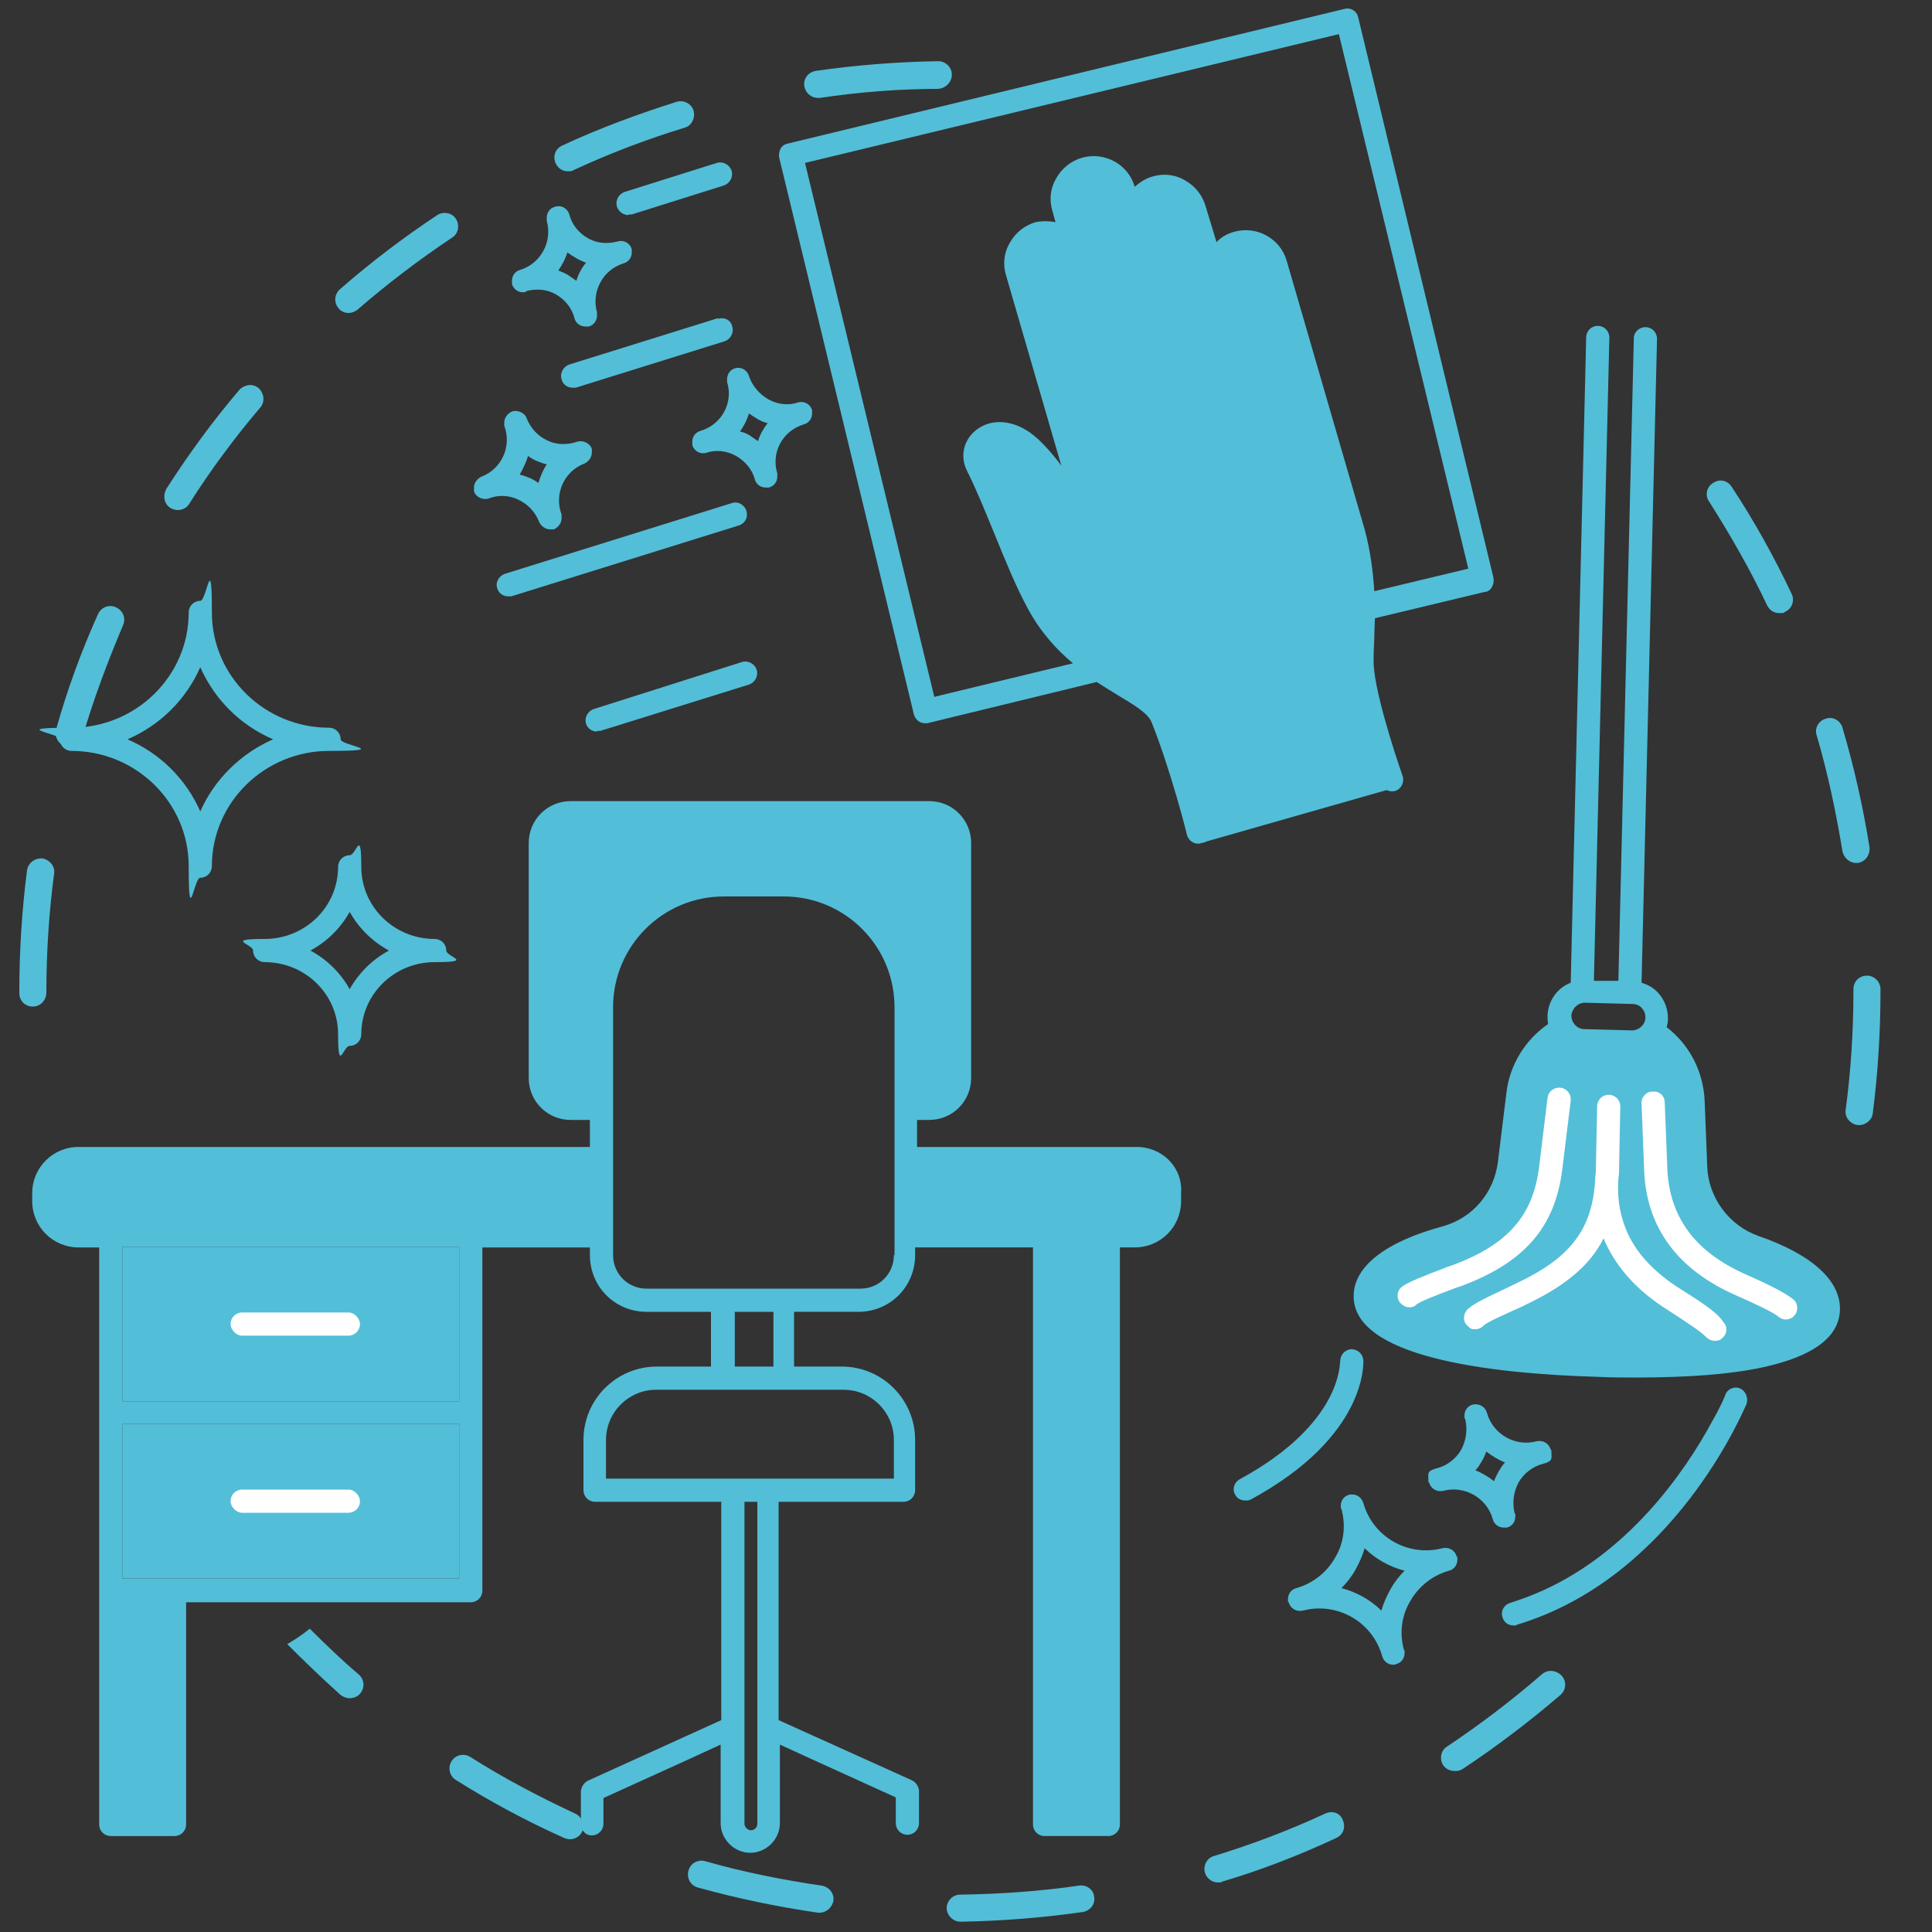 <?xml version="1.0" encoding="UTF-8"?>
<svg xmlns="http://www.w3.org/2000/svg" version="1.1" viewBox="0 0 300 300" width="75" height="75">
  <rect x="0" y="0" width="300" height="300" fill="#333333" stroke="none"/>
  <defs>
    <style>
      .st0 {
        fill: #53bed8;
      }

      .st1 {
        fill: #fff;
      }
    </style>
  </defs>
  <g id="Ebene_1">
    <polygon class="st0" points="242 159.5 245.2 161.5 254.1 161.5 256.5 160 260.5 165.5 263 176.2 263.7 186.5 266.6 190 269.9 192.5 276.8 195.5 280.8 198.2 282.7 202.6 281.3 207.3 268.6 211.1 262 211.1 251.4 211.1 229.8 209.5 218.5 206.3 211.9 202.5 213.7 197.6 217.8 194.5 226.3 191.5 231.8 187.2 234.2 182 234.3 175.3 237.7 165.1 242 159.5"/>
  </g>
  <g id="Ebene_2">
    <g>
      <path class="st0" d="M7.2,154.1h0c0-6.2.4-12.4,1.2-18.4.2-1.2-.7-2.2-1.8-2.4-1.2-.1-2.2.7-2.4,1.8-.8,6.2-1.2,12.6-1.2,18.9v.2c0,1.2.9,2.1,2.1,2.1s2.1-1,2.1-2.2Z"/>
      <path class="st0" d="M48.1,252.9c-1.1.9-2.3,1.7-3.5,2.4,2.7,2.7,5.5,5.4,8.3,7.9.4.3.9.5,1.4.5s1.2-.2,1.6-.7c.8-.9.7-2.2-.2-3-2.6-2.2-5.1-4.6-7.6-7.1Z"/>
      <path class="st0" d="M89.3,281.6c-5.6-2.6-11.1-5.5-16.3-8.8-1-.6-2.3-.3-2.9.7s-.3,2.3.7,2.9c5.4,3.4,11,6.4,16.8,9,.3.1.6.2.9.2.8,0,1.6-.5,1.9-1.2.4-1,0-2.3-1.1-2.8Z"/>
      <path class="st0" d="M26.5,78.9c.4.2.7.3,1.1.3.7,0,1.4-.3,1.8-1,3.3-5.2,7-10.2,11-14.9.8-.9.6-2.2-.2-3-.9-.8-2.2-.6-3,.2-4.1,4.8-7.9,10-11.3,15.3-.7,1.2-.4,2.5.6,3.1Z"/>
      <path class="st0" d="M54.1,48.6c.5,0,1-.2,1.4-.5,4.6-4,9.6-7.8,14.7-11.2,1-.6,1.2-2,.6-2.9-.6-1-2-1.2-2.9-.6-5.3,3.5-10.4,7.4-15.1,11.5-.9.8-1,2.1-.2,3,.3.4.9.7,1.5.7Z"/>
      <path class="st0" d="M286.1,132.2c.2,1,1.1,1.8,2.1,1.8h.3c1.2-.2,1.9-1.3,1.8-2.4-1-6.3-2.4-12.5-4.2-18.6-.3-1.1-1.5-1.8-2.6-1.4-1.1.3-1.8,1.5-1.4,2.6,1.7,5.8,3,11.9,4,18Z"/>
      <path class="st0" d="M107.7,17.2c-.3-1.1-1.5-1.7-2.6-1.4-6,1.9-12,4.1-17.8,6.8-1.1.5-1.5,1.7-1,2.8.4.8,1.1,1.2,1.9,1.2s.6-.1.9-.2c5.6-2.6,11.4-4.8,17.3-6.6,1-.3,1.6-1.5,1.3-2.6Z"/>
      <path class="st0" d="M10.2,116c.2,0,.4,0,.6,0,.9,0,1.8-.6,2-1.5,1.7-5.9,3.9-11.7,6.3-17.4.5-1.1,0-2.3-1.1-2.8s-2.3,0-2.8,1.1c-2.6,5.8-4.8,11.8-6.5,17.9-.3,1.1.4,2.3,1.5,2.6Z"/>
      <path class="st0" d="M277.2,95c1.1-.5,1.5-1.8,1-2.8-2.7-5.7-5.8-11.3-9.3-16.6-.6-1-1.9-1.3-2.9-.6-1,.6-1.3,1.9-.6,2.9,3.3,5.2,6.4,10.6,9,16.1.4.8,1.1,1.2,1.9,1.2s.6,0,.9-.2Z"/>
      <path class="st0" d="M127.6,292.8c-6.1-.9-12.2-2.1-18.1-3.8-1.1-.3-2.3.3-2.6,1.5-.3,1.1.3,2.3,1.5,2.6,6.1,1.7,12.4,3,18.6,3.9h.3c1,0,1.9-.8,2.1-1.8.2-1.1-.6-2.2-1.8-2.4Z"/>
      <path class="st0" d="M289.9,151.5c-1.2,0-2.1.9-2.1,2.1v.3c0,6.2-.4,12.4-1.2,18.4-.2,1.2.7,2.2,1.8,2.4h.3c1,0,2-.8,2.1-1.8.8-6.2,1.2-12.6,1.2-19v-.3c0-1.1-.9-2.1-2.1-2.1Z"/>
      <path class="st0" d="M239.4,260c-4.6,4-9.6,7.8-14.7,11.2-1,.6-1.2,2-.6,2.9.4.6,1.1.9,1.8.9s.8-.1,1.2-.3c5.3-3.5,10.4-7.4,15.2-11.5.9-.8,1-2.1.2-3-.9-.9-2.2-1-3.1-.2Z"/>
      <path class="st0" d="M167.5,292.8c-6.1.9-12.3,1.3-18.4,1.4-1.2,0-2.1,1-2.1,2.1s1,2.1,2.1,2.1h0c6.3-.1,12.7-.6,19-1.5,1.2-.2,2-1.2,1.8-2.4-.1-1.1-1.2-1.9-2.4-1.7Z"/>
      <path class="st0" d="M147.8,11.6c0-1.2-1-2.1-2.1-2.1-6.3.1-12.7.6-19,1.5-1.2.2-2,1.2-1.8,2.4.2,1.1,1.1,1.8,2.1,1.8h.3c6.1-.9,12.3-1.4,18.4-1.4,1.2-.1,2.1-1.1,2.1-2.2Z"/>
      <path class="st0" d="M205.8,281.6c-5.6,2.6-11.4,4.8-17.3,6.6-1.1.3-1.7,1.5-1.4,2.6.3.9,1.1,1.5,2,1.5s.4,0,.6-.1c6.1-1.8,12-4.1,17.8-6.8,1.1-.5,1.5-1.7,1-2.8-.4-1.1-1.6-1.5-2.7-1Z"/>
    </g>
    <path class="st0" d="M81.7,45.2c1.6-.4,3.2-.3,4.6.5s2.5,2.1,2.9,3.7c.2.8.9,1.3,1.7,1.3s.3,0,.5,0c.8-.2,1.3-.9,1.3-1.7s0-.3,0-.5c-.9-3.2.9-6.6,4.1-7.6.8-.2,1.3-.9,1.3-1.7s0-.3,0-.5c-.3-1-1.3-1.5-2.2-1.2-1.6.4-3.2.3-4.6-.5s-2.5-2.1-2.9-3.7c-.3-1-1.3-1.5-2.2-1.2-.8.2-1.3.9-1.3,1.7s0,.3,0,.5c.9,3.2-.9,6.6-4.1,7.6-.8.2-1.3.9-1.3,1.7s0,.3,0,.5c.3,1,1.3,1.5,2.2,1.2ZM88.1,39.2c.4.3.9.6,1.4.9.5.3,1,.5,1.5.7-.7.8-1.2,1.8-1.5,2.8-.4-.3-.9-.6-1.3-.9-.5-.3-1-.5-1.5-.7.6-.9,1.1-1.8,1.4-2.8Z"/>
    <path class="st0" d="M97.6,33.3c.2,0,.4,0,.5,0l14.3-4.5c.9-.3,1.5-1.3,1.2-2.3-.3-.9-1.3-1.5-2.3-1.2l-14.3,4.5c-.9.3-1.5,1.3-1.2,2.3.3.8,1,1.3,1.8,1.3Z"/>
    <path class="st0" d="M216.3,258.5c.2,0,.3,0,.5-.1.8-.2,1.3-.9,1.3-1.7s0-.3-.1-.5c-.7-2.6-.4-5.3,1-7.6,1.3-2.3,3.5-4,6-4.7.8-.2,1.3-.9,1.3-1.7s0-.3-.1-.5c-.3-1-1.2-1.5-2.2-1.3-5.3,1.4-10.8-1.7-12.3-7-.3-1-1.2-1.5-2.2-1.3-.8.2-1.3.9-1.3,1.7s0,.3.1.5c.7,2.6.4,5.3-1,7.6-1.3,2.3-3.5,4-6,4.7-.8.2-1.3.9-1.3,1.7s0,.3.1.5c.3,1,1.2,1.5,2.2,1.3,5.3-1.4,10.8,1.7,12.3,7,.2.8.9,1.4,1.7,1.4ZM208.3,246.6c.8-.8,1.6-1.8,2.2-2.9.6-1.1,1.1-2.2,1.4-3.3,1.7,1.7,3.9,2.9,6.2,3.5-.8.8-1.6,1.8-2.2,2.9-.6,1.1-1.1,2.2-1.4,3.3-1.7-1.7-3.9-2.9-6.2-3.5Z"/>
    <path class="st0" d="M273,191.9c-4.5-1.6-7.7-5.9-7.9-10.7l-.4-10.2c-.2-4.7-2.4-8.8-5.9-11.5.1-.4.2-.8.2-1.3,0-1.5-.5-2.9-1.5-4-.7-.8-1.6-1.3-2.6-1.6l2.4-100c0-1-.8-1.8-1.8-1.8s-1.8.8-1.8,1.7h0l-2.4,99.8h-3.8c0-.1,2.4-99.9,2.4-99.9h0c0-1-.8-1.8-1.8-1.8s-1.8.8-1.8,1.8l-2.4,100.2c-2.1.8-3.5,2.8-3.6,5.1,0,.4,0,.9.1,1.3-3.5,2.4-6,6.3-6.5,10.8l-1.3,10.6c-.6,4.8-3.9,8.7-8.5,10-8.9,2.4-13.8,6.2-13.9,10.7-.3,9.5,20.5,12.2,38,12.7,2,.1,4,.1,5.9.1,8,0,14.7-.5,19.7-1.6,7.7-1.7,11.7-4.6,11.9-8.8.2-4.6-4.3-8.7-12.7-11.6ZM246.1,155.7h0l7.4.2c.5,0,1.1.2,1.4.6.4.4.6.9.6,1.5,0,1.1-1,2-2.1,2l-7.4-.2c-1.1,0-2-1-2-2.1.1-1.1,1-2,2.1-2ZM273.2,208.7c-5.9,1.3-14.5,1.8-24.7,1.4-24-.7-34.6-5.1-34.5-9,.1-2.7,4.4-5.5,11.3-7.4,6-1.6,10.4-6.7,11.1-13l1.3-10.6c.4-3.4,2.2-6.3,4.7-8.1,1,.8,2.2,1.4,3.6,1.4l7.4.2h.2c1.3,0,2.5-.4,3.4-1.2,2.5,2.1,4.2,5.2,4.3,8.7l.4,10.2c.2,6.3,4.4,11.9,10.3,14,6.5,2.3,10.4,5.3,10.4,7.9-.3,3.1-5.9,4.7-9.2,5.5Z"/>
    <path class="st0" d="M78.3,66.1c1.2,3.2-.4,6.7-3.5,7.9-.7.3-1.2,1-1.2,1.7s0,.4,0,.6c.3.9,1.4,1.4,2.3,1.1,1.5-.6,3.2-.5,4.6.2,1.5.7,2.6,1.9,3.2,3.4.3.7,1,1.2,1.7,1.2s.4,0,.6,0c.7-.3,1.2-1,1.2-1.7s0-.4,0-.6c-1.2-3.2.4-6.7,3.5-7.9.7-.3,1.2-1,1.2-1.7s0-.4,0-.6c-.3-.9-1.4-1.4-2.3-1.1-1.5.5-3.2.5-4.6-.2-1.5-.7-2.6-1.9-3.2-3.4-.3-.9-1.4-1.4-2.3-1.1-.7.3-1.2,1-1.2,1.7,0,.2,0,.4,0,.6ZM82,70.8c.4.3.9.6,1.4.8.5.2,1,.4,1.5.5-.6.9-1,1.9-1.3,2.9-.4-.3-.9-.6-1.4-.8-.5-.2-1-.4-1.5-.5.5-.9,1-1.9,1.3-2.9Z"/>
    <path class="st0" d="M111.5,49.4l-23.1,7.2c-.9.3-1.5,1.3-1.2,2.3.2.8.9,1.3,1.7,1.3s.4,0,.5,0l23.1-7.2c.9-.3,1.5-1.3,1.2-2.3-.2-1-1.2-1.5-2.2-1.2Z"/>
    <path class="st0" d="M192.5,229.7c-.9.5-1.2,1.6-.7,2.4.3.6.9.9,1.6.9s.6-.1.9-.2c18-9.8,17.4-21.1,17.4-21.6-.1-1-.9-1.7-1.9-1.7-1,.1-1.7.9-1.7,1.9-.1.2.4,9.6-15.6,18.3Z"/>
    <path class="st0" d="M112.9,58.8c0,.2,0,.3,0,.5,1,3.2-.8,6.6-4.1,7.6-.8.2-1.3.9-1.3,1.7s0,.3,0,.5c.3,1,1.3,1.5,2.2,1.2,1.5-.5,3.2-.3,4.6.5s2.5,2.1,2.9,3.6c.2.8.9,1.3,1.7,1.3s.3,0,.5,0c.8-.2,1.3-.9,1.3-1.7s0-.3,0-.5c-1-3.2.8-6.6,4.1-7.6.8-.2,1.3-.9,1.3-1.7s0-.3,0-.5c-.3-1-1.3-1.5-2.2-1.2-1.5.5-3.2.3-4.6-.5s-2.5-2.1-3-3.6c-.3-1-1.3-1.5-2.2-1.2-.7.2-1.2.9-1.2,1.7ZM116.3,64.2c.4.3.9.6,1.4.9s1,.5,1.5.6c-.7.9-1.2,1.8-1.5,2.8-.4-.3-.9-.6-1.3-.9-.5-.3-1-.5-1.5-.6.6-.8,1.1-1.8,1.4-2.8Z"/>
    <path class="st0" d="M11.1,116.6c10,0,18.2,8,18.2,17.9s.8,1.8,1.8,1.8,1.8-.8,1.8-1.8c0-9.9,8.2-17.9,18.2-17.9s1.8-.8,1.8-1.8-.8-1.8-1.8-1.8c-10,0-18.2-8-18.2-17.9s-.8-1.8-1.8-1.8-1.8.8-1.8,1.8c0,9.9-8.2,17.9-18.2,17.9s-1.8.8-1.8,1.8c0,1,.8,1.8,1.8,1.8ZM31.1,103.6c2.2,5,6.2,9,11.3,11.2-5,2.2-9.1,6.2-11.3,11.2-2.2-5-6.2-9-11.3-11.2,5.1-2.2,9.1-6.2,11.3-11.2Z"/>
    <path class="st0" d="M92.7,113.5c.2,0,.4,0,.5,0l23.1-7.2c.9-.3,1.5-1.3,1.2-2.3-.3-.9-1.3-1.5-2.3-1.2l-23,7.3c-.9.3-1.5,1.3-1.2,2.3.3.8,1,1.2,1.7,1.2Z"/>
    <path class="st0" d="M115.9,79.3c-.3-.9-1.3-1.5-2.2-1.2l-35.3,11c-.9.3-1.5,1.3-1.2,2.2.2.8.9,1.3,1.7,1.3s.4,0,.5,0l35.3-11c1-.3,1.5-1.3,1.2-2.2Z"/>
    <path class="st0" d="M176.5,178.1h-34.1v-4.2h1.9c3.6,0,6.5-2.9,6.5-6.5v-36.5c0-3.6-2.9-6.5-6.5-6.5h-55.7c-3.6,0-6.5,2.9-6.5,6.5v36.5c0,3.6,2.9,6.5,6.5,6.5h3v4.2H12.2c-4,0-7.2,3.2-7.2,7.2v1.2c0,4,3.2,7.2,7.2,7.2h3.2v89.6c0,1,.8,1.8,1.8,1.8h9.9c1,0,1.8-.8,1.8-1.8v-34.5h44.2c1,0,1.8-.8,1.8-1.8v-53.3h16.7v1.2c0,4.9,3.9,8.8,8.8,8.8h10v8.5h-8.4c-6.3,0-11.4,5.1-11.4,11.4v7.8c0,1,.8,1.8,1.8,1.8h19.6v33.9l-20.7,9.4c-.6.3-1,.9-1.1,1.6v5.1c0,1,.7,1.8,1.7,1.8h0c1,0,1.8-.8,1.8-1.8v-4l13.2-6,5-2.3v12.2c0,2.5,2.1,4.6,4.6,4.6s4.6-2.1,4.6-4.6v-12.2l4.8,2.2,13.2,6v4c0,1,.8,1.8,1.8,1.8h0c1,0,1.8-.8,1.8-1.8v-5.1c-.1-.7-.5-1.3-1.2-1.6l-20.6-9.3v-33.9h19.4c1,0,1.8-.8,1.8-1.8v-7.8c0-6.3-5.1-11.4-11.4-11.4h-7.4v-8.5h10c4.9,0,8.8-3.9,8.8-8.8v-1.2h18.3v89.6c0,1,.8,1.8,1.8,1.8h9.9c1,0,1.8-.8,1.8-1.8v-89.6h2.3c4,0,7.2-3.2,7.2-7.2v-1.2c.3-4-2.9-7.2-6.9-7.2ZM25.4,281.5h-6.4v-32.7h6.3v32.7h.1ZM71.3,245.1H19v-24h52.3v24ZM19,217.6v-24h52.3v24H19ZM91.7,190.1H12.1c-2,0-3.6-1.6-3.6-3.6v-1.2c0-2,1.6-3.6,3.6-3.6h79.4v8.4h.2ZM117.6,283.2c0,.6-.5,1-1,1s-1-.5-1-1v-50h2v50ZM131,215.8c4.3,0,7.8,3.5,7.8,7.8v6h-44.7v-6c0-4.3,3.5-7.8,7.8-7.8h29.1ZM120.1,212.2h-6v-8.5h6v8.5ZM138.8,194.9c0,2.9-2.3,5.2-5.2,5.2h-33.2c-2.9,0-5.2-2.3-5.2-5.2v-38.5c0-9.5,7.7-17.2,17.2-17.2h9.3c9.5,0,17.2,7.7,17.2,17.2v38.5h-.1ZM121.7,135.6h-9.3c-11.4,0-20.8,9.3-20.8,20.8v13.9h-3c-1.6,0-2.9-1.3-2.9-2.9v-36.5c0-1.6,1.3-2.9,2.9-2.9h55.7c1.6,0,2.9,1.3,2.9,2.9v36.5c0,1.6-1.3,2.9-2.9,2.9h-1.9v-13.9c0-11.5-9.3-20.8-20.7-20.8ZM170.6,281.5h-6.3v-87.8h6.3v87.8ZM180.1,186.5c0,2-1.6,3.6-3.6,3.6h-34.1v-8.4h34.1c2,0,3.6,1.6,3.6,3.6v1.2Z"/>
    <path class="st0" d="M234,237.2c.8-.2,1.3-.9,1.3-1.7s0-.3-.1-.5c-.4-1.6-.2-3.3.6-4.8.8-1.4,2.2-2.5,3.8-2.9s1.3-.9,1.3-1.7,0-.3-.1-.5c-.3-1-1.2-1.5-2.2-1.3-3.3.9-6.8-1.1-7.7-4.4-.3-1-1.2-1.5-2.2-1.3-.8.2-1.3.9-1.3,1.7s0,.3.1.5c.4,1.6.2,3.3-.6,4.8-.8,1.4-2.2,2.5-3.8,2.9s-1.3.9-1.3,1.7,0,.3.1.5c.3,1,1.2,1.5,2.2,1.3,3.3-.9,6.8,1.1,7.7,4.4.2.8.9,1.3,1.7,1.3h.5ZM232,230c-.9-.7-1.9-1.3-2.9-1.7.4-.4.7-.9,1-1.4s.5-1,.7-1.5c.9.7,1.9,1.3,2.9,1.7-.4.4-.7.9-1,1.4-.2.4-.5.9-.7,1.5Z"/>
    <path class="st0" d="M270.2,215.6c-.9-.4-2,.1-2.3,1,0,.1-.7,1.8-2.2,4.4-3.8,7-12.8,20.6-27.6,26.6-1.2.5-2.4.9-3.6,1.3-1,.3-1.5,1.3-1.2,2.2.2.8.9,1.3,1.7,1.3s.3,0,.5-.1c24.4-7.3,35.2-33.2,35.7-34.3.3-.9-.1-2-1-2.4Z"/>
    <path class="st0" d="M187.9,128.7c-.2-1-2.6-10.5-5.6-18s-3.7-4.1-6.7-6c-4.1-2.5-9.2-5.5-12.7-11.9-1.8-3.3-3.4-7.2-4.9-11-1.4-3.4-2.8-7-4.4-10.1-.3-.7-.2-1.4.3-1.8.6-.6,2-.9,3.7,0,3.6,2.1,9.2,11.5,11.1,15,.4.8,1.4,1.2,2.3.8.9-.3,1.3-1.3,1-2.2l-12.1-41.7c-.2-.8-.1-1.6.3-2.3.4-.7,1-1.2,1.8-1.4,1.6-.5,3.2.4,3.7,2l8.4,29.5c.2.8.9,1.3,1.7,1.3s.3,0,.5,0c1-.3,1.5-1.3,1.2-2.2l-8.3-29.5v-.5c-.1,0-.1,0-.1,0h0l-2-7c-.2-.8-.1-1.6.3-2.3.4-.7,1-1.2,1.8-1.4,1.6-.5,3.3.5,3.7,2.1l1.7,5.6q0,0,.1.2v.2l8.7,32.2c.2.8.9,1.3,1.7,1.3s.3,0,.5,0c1-.3,1.5-1.2,1.3-2.2l-8.9-32.1c0,0-.1-.2-.1-.2v-.2c-.2-.8-.1-1.6.3-2.3.4-.7,1-1.2,1.8-1.4.8-.2,1.6-.1,2.3.3s1.2,1,1.4,1.8l3.4,11.2,7.4,25.6c.2.8.9,1.3,1.7,1.3s.3,0,.5,0c1-.3,1.5-1.3,1.2-2.2l-7.4-25.6c-.2-.8-.1-1.6.3-2.3.4-.7,1-1.2,1.8-1.4,1.6-.5,3.3.5,3.7,2.1l12.1,41.7c1.8,6.3,1.5,12.5,1.3,17.5v1c-.2,5.2,4,17.6,4.7,19.4h0c.3,1,1.4,1.5,2.3,1.2.9-.3,1.4-1.4,1.1-2.3-1.3-3.7-4.7-14.2-4.5-18.1v-1c.1-1.6.1-3.5.2-5.4l17.1-4.1c.5,0,.9-.4,1.1-.8.2-.4.3-.9.2-1.4L210.9,2.7c-.2-1-1.2-1.6-2.2-1.3l-86.4,20.9c-.5.1-.9.4-1.1.8s-.3.9-.2,1.4l20.9,86.4c.2.8.9,1.4,1.7,1.4s.3,0,.4,0l26.3-6.4c1.1.7,2.2,1.4,3.2,2,2.5,1.5,4.7,2.8,5.3,4.2,3,7.5,5.5,17.4,5.5,17.5.2.8.9,1.4,1.7,1.4s.3,0,.4-.1c1.2,0,1.8-1.1,1.5-2.1h0ZM145.1,108.3l-20.1-83L207.9,5.3l20.1,83-14.6,3.5c-.2-3.1-.6-6.3-1.5-9.6l-12.1-41.7c-1-3.5-4.7-5.5-8.2-4.5-1,.3-2,.8-2.7,1.6l-1.7-5.6c-.5-1.7-1.6-3.1-3.2-4-1.5-.9-3.3-1.1-5-.6-1.1.3-2,.9-2.8,1.6h0c-1-3.5-4.7-5.5-8.2-4.5-1.7.5-3.1,1.6-4,3.2-.9,1.5-1.1,3.3-.6,5l.5,1.8c-1-.2-2.1-.2-3.1,0-1.7.5-3.1,1.6-4,3.2-.9,1.5-1.1,3.3-.6,5l8.6,29.6c-1.8-2.4-3.8-4.6-5.6-5.6-2.9-1.7-6-1.5-8,.4-1.7,1.6-2.1,4-1,6.1,1.5,3,2.9,6.5,4.3,9.9,1.6,3.9,3.2,7.9,5.1,11.4,2,3.7,4.5,6.4,7,8.5l-21.5,5.2Z"/>
    <path class="st1" d="M242.6,181.5l1.3-10.6c.1-1-.6-1.9-1.6-2s-1.9.6-2,1.6l-1.3,10.6c-.9,7.6-4.8,12.1-13.3,15.3l-.9.3c-4.1,1.6-6,2.3-7.1,3.1-.8.6-.9,1.7-.3,2.5.4.4.9.7,1.4.7s.8-.1,1.1-.4c.6-.5,2.9-1.4,6.1-2.6l.9-.3c9.9-3.7,14.6-9.2,15.7-18.2Z"/>
    <path class="st1" d="M271.1,197.9c-7.9-3.5-11.9-8.9-12.2-16.5l-.4-10.2c0-1-.8-1.8-1.9-1.7-1,0-1.8.9-1.7,1.9l.4,10.2c.3,9,5.2,15.6,14.4,19.6,2.5,1.1,5.5,2.5,6.4,3.2.3.3.8.5,1.2.5s1-.2,1.3-.6c.7-.7.6-1.9-.1-2.5-1.1-.9-3.1-2-7.4-3.9Z"/>
    <path class="st0" d="M54.1,203.8h-16.5c-1,0-1.8.8-1.8,1.8s.8,1.8,1.8,1.8h16.5c1,0,1.8-.8,1.8-1.8,0-1-.8-1.8-1.8-1.8Z"/>
    <path class="st0" d="M41.1,149.4c6.3,0,11.4,5,11.4,11.2s.8,1.8,1.8,1.8,1.8-.8,1.8-1.8c0-6.2,5.1-11.2,11.4-11.2s1.8-.8,1.8-1.8-.8-1.8-1.8-1.8c-6.3,0-11.4-5-11.4-11.2s-.8-1.8-1.8-1.8-1.8.8-1.8,1.8c0,6.2-5.1,11.2-11.4,11.2s-1.8.8-1.8,1.8.8,1.8,1.8,1.8ZM54.3,141.6c1.4,2.5,3.5,4.6,6.1,6-2.6,1.4-4.7,3.5-6.1,6-1.4-2.5-3.5-4.6-6.1-6,2.6-1.4,4.7-3.5,6.1-6Z"/>
    <path class="st1" d="M261,200.2c-4.3-2.7-7.2-5.9-8.6-9.5-1-2.6-1.4-5.4-1-8.6v-.2l.2-10.1c0-1-.8-1.8-1.8-1.8h0c-1,0-1.8.8-1.8,1.8l-.2,10.1c0,.4-.1.8-.1,1.2h0c-.4,7.7-3.8,12.2-12.1,16.1l-.8.4c-4,1.9-5.8,2.7-6.9,3.7-.7.7-.8,1.8-.1,2.5s.8.6,1.3.6.9-.2,1.2-.5c.6-.6,2.9-1.6,6-3l.8-.4c5.9-2.8,9.8-6,11.9-10.2,1.8,4.3,5.1,8.1,10.1,11.2,2.3,1.5,5.1,3.3,5.8,4.1.4.4.9.6,1.4.6s.8-.1,1.1-.4c.8-.6.9-1.8.2-2.5-.7-1.2-2.6-2.6-6.6-5.1Z"/>
    <path class="st0" d="M37.6,235h16.5c1,0,1.8-.8,1.8-1.8s-.8-1.8-1.8-1.8h-16.5c-1,0-1.8.8-1.8,1.8s.8,1.8,1.8,1.8Z"/>
    <path class="st0" d="M169.1,39.2h0v-.5c-.1,0,0,.5,0,.5h0Z"/>
    <g id="Ebene_3">
      <path class="st0" d="M186.5,130.9l30.5-8.7-4.4-15.3s-1.1-2.6,0-8.6c0-4.8-.3-14.7-2.1-16.6-.7-2.8-11.9-41.3-11.9-41.3,0,0-2-3.5-5.1-2.5-1.6.4-3.2.2-5,3.7l-3-9.7s-2.2-4.3-5.2-2.9c-1.1.4-3.5,1.3-3.5,6.1l-2.5-7.5s-2.7-3.1-5.5-1.6c-.7.3-4.2,1.4-3.6,5.4,1.4,4,2.9,9.7,2.9,9.7,0,0-2.8-6.5-6.3-4.9-1.7.6-4.6,1.8-3.4,7.3,2,7.5,9.6,32.9,9.6,32.9l-3.9-1.5s-6.1-8.5-10.3-6.5c-.4.7-4.7,1.7,0,8.7,3,7.9,5.9,14.7,5.9,14.7,0,0,3,8.6,14,15.5,4.5,2.8,4.7,3.5,4.7,3.5,0,0,3.3,2.8,4.4,7.2l3.6,12.8Z"/>
      <path class="st0" d="M91.7,172.3h-3.8s-4.7.9-4.4-7.9.4-34.6.4-34.6c0,0-.6-4.7,7.1-3.7,8,0,50.4-.1,50.4-.1,0,0,8.4-1.4,7.6,6.1.1,7.5-.4,37.5-.4,37.5,0,0-1.3,3.1-5.4,2.6h-2.7v-18.7s-2.5-14-13.7-15.7c-9.6-.3-16.1-.3-16.1-.3,0,0-16.6,3.3-17.4,17.4v17.3h-1.5Z"/>
      <rect class="st0" x="7.4" y="181.3" width="86.8" height="9.1" rx="3.2" ry="3.2"/>
      <rect class="st0" x="19" y="193.6" width="52.3" height="24"/>
      <rect class="st1" x="35.8" y="203.8" width="20.1" height="3.6" rx="1.8" ry="1.8"/>
      <rect class="st0" x="19" y="221.1" width="52.3" height="24"/>
      <rect class="st0" x="3.8" y="259.2" width="36.8" height="12" transform="translate(287.4 243) rotate(90)"/>
      <rect class="st0" x="120.2" y="230.3" width="94.5" height="12" transform="translate(403.8 68.9) rotate(90)"/>
      <rect class="st1" x="35.8" y="231.3" width="20.1" height="3.6" rx="1.8" ry="1.8"/>
      <rect class="st0" x="140" y="181.3" width="41.4" height="9.1" rx="2.2" ry="2.2"/>
    </g>
  </g>
</svg>
